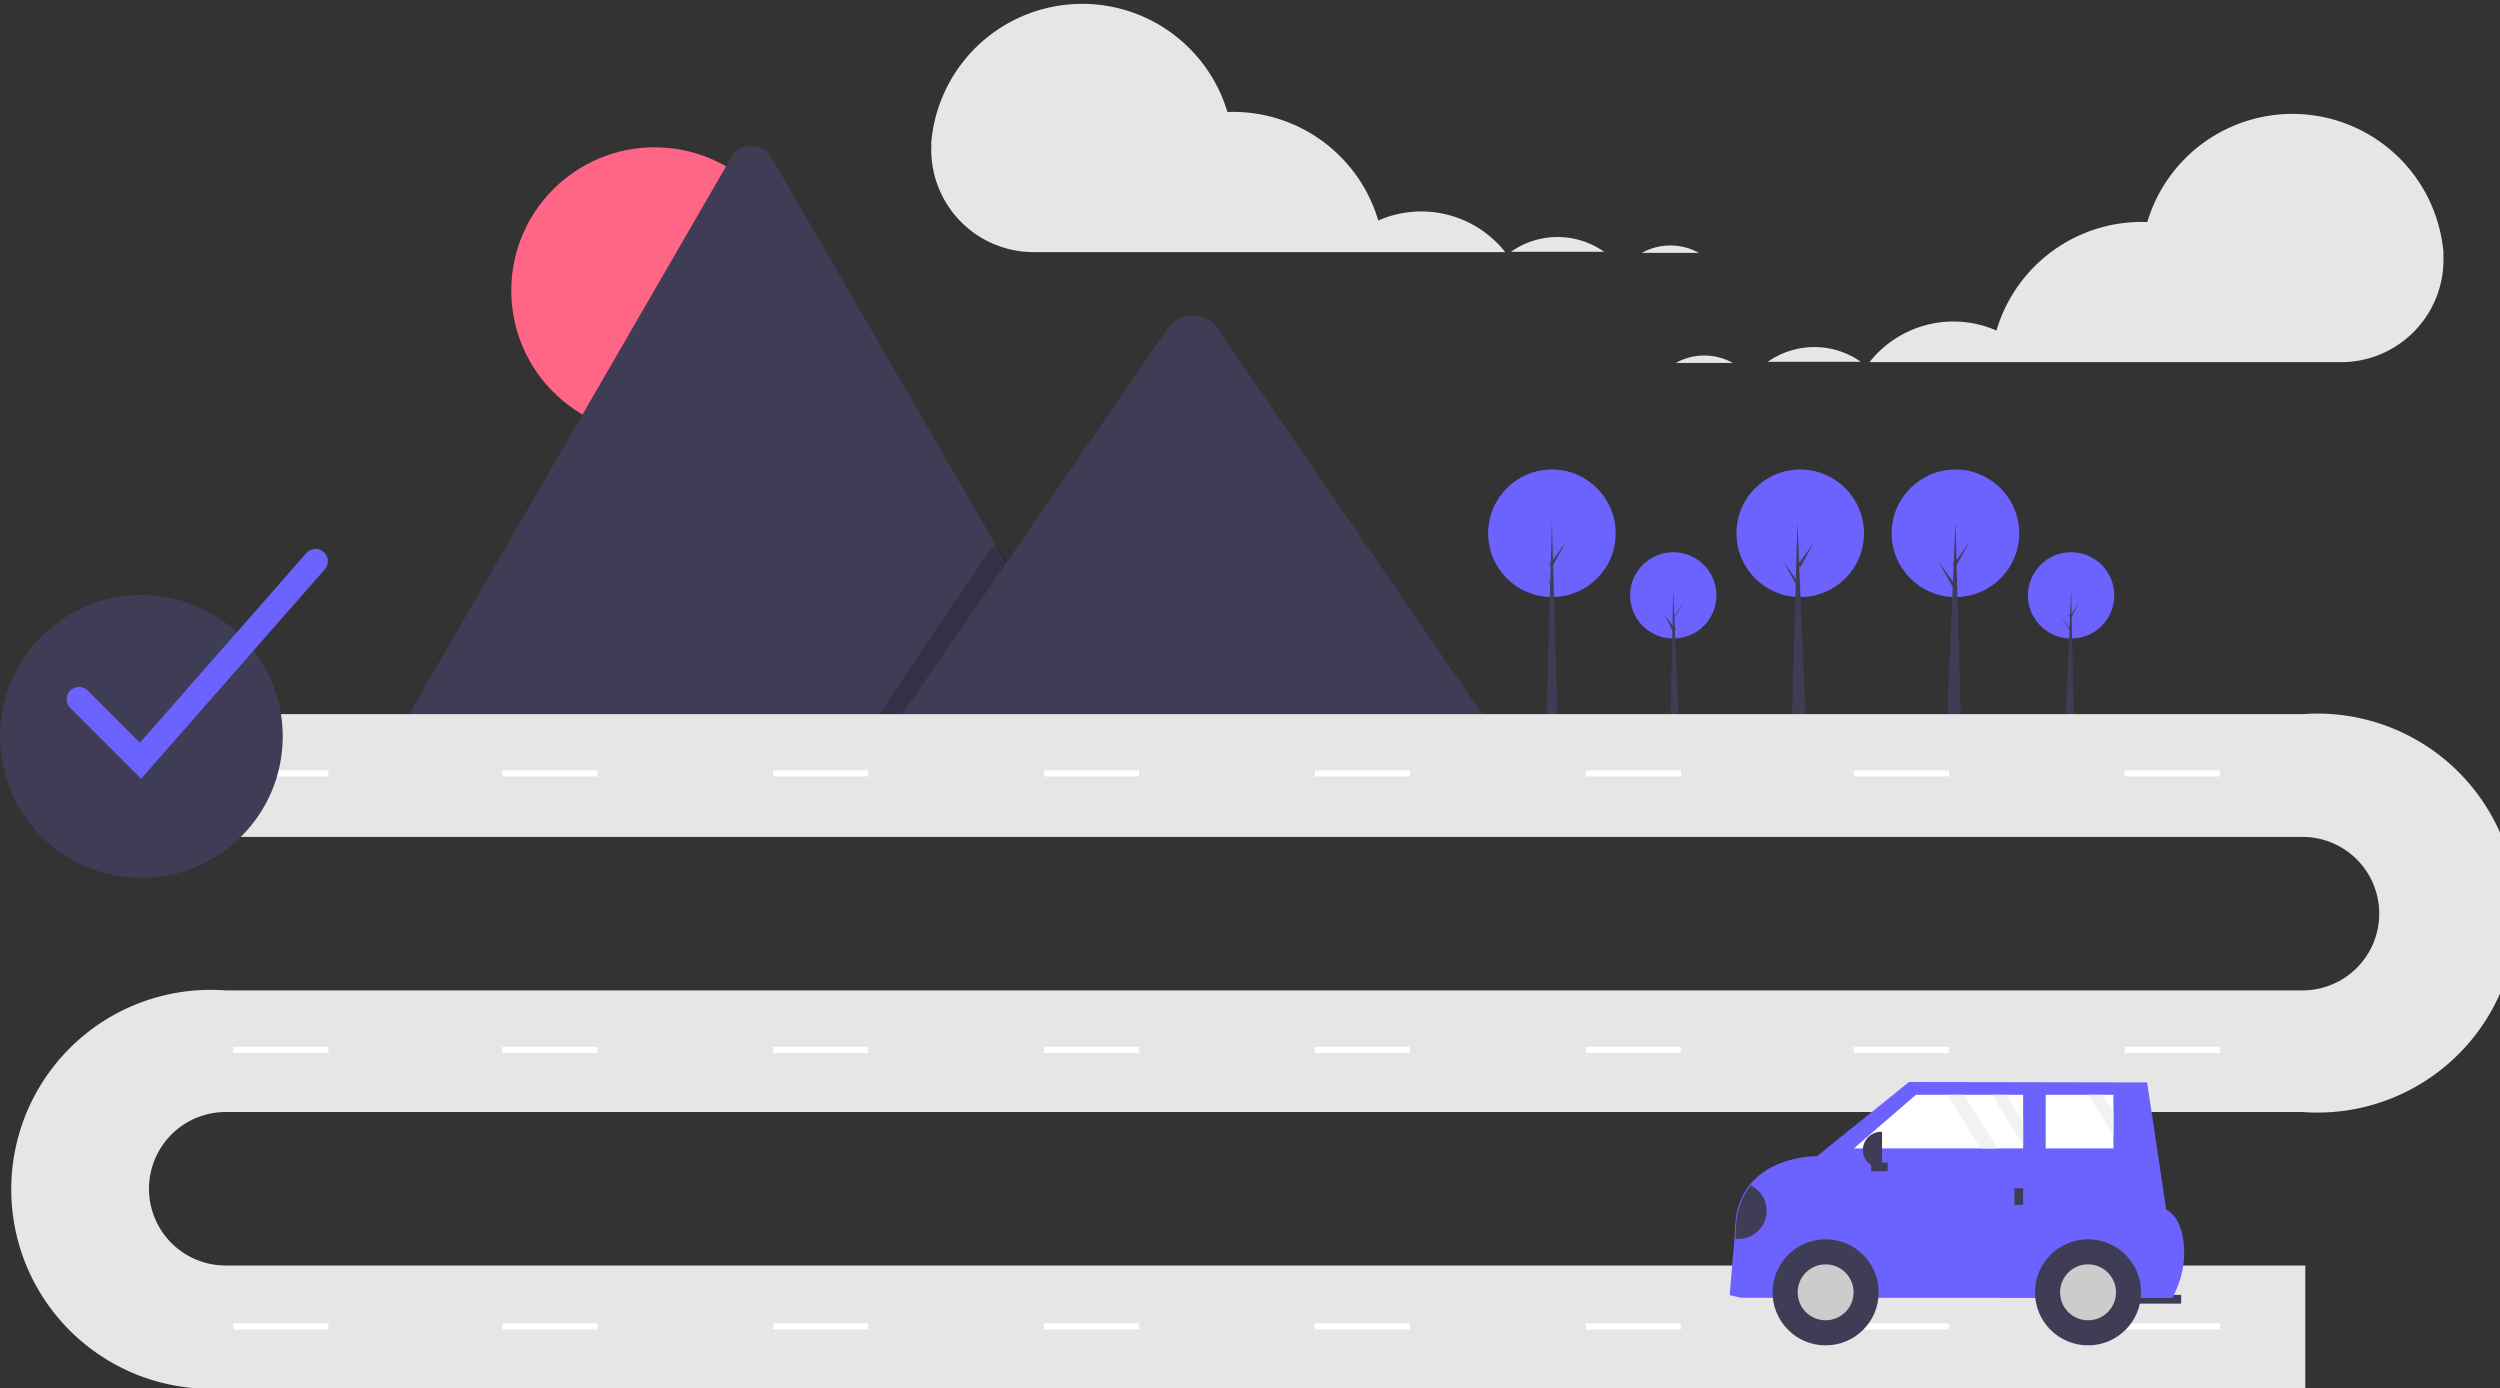 <?xml version="1.0" encoding="UTF-8" standalone="no"?>
<svg
   width="886"
   height="492"
   data-name="Layer 1"
   version="1.1"
   viewBox="0 0 886 492"
   id="svg2778"
   xmlns="http://www.w3.org/2000/svg"
   xmlns:svg="http://www.w3.org/2000/svg"
   xmlns:rdf="http://www.w3.org/1999/02/22-rdf-syntax-ns#"
   xmlns:cc="http://creativecommons.org/ns#"
   xmlns:dc="http://purl.org/dc/elements/1.1/">
  <rect x="0" y="0" width="886" height="492" fill="#333333" stroke="none"/>
  <defs
     id="defs2782" />
  <title
     id="title2604">navigator</title>
  <circle
     cx="232"
     cy="103"
     r="50.8"
     fill="#ff6584"
     id="circle2606" />
  <path
     transform="translate(-157 -204)"
     d="m548 464h-249a5.08 5.08 0 0 1-0.931-0.074l118-204a8.25 8.25 0 0 1 14.4 0l82.8 143z"
     fill="#3f3d56"
     id="path2608" />
  <polygon
     points="392 260 307 260 348 199 351 195 353 193 357 199"
     opacity=".2"
     id="polygon2610" />
  <path
     transform="translate(-157 -204)"
     d="m687 464h-215l99.1-144c3.57-5.18 12.1-5.5 16.3-0.977a9.83 9.83 0 0 1 0.783 0.977z"
     fill="#3f3d56"
     id="path2612" />
  <circle
     cx="593"
     cy="211"
     r="15.3"
     fill="#6c63ff"
     id="circle2614" />
  <g
     fill="#3f3d56"
     id="g2622">
    <polygon
       points="595 257 592 257 593 209"
       id="polygon2616" />
    <polygon
       points="594 218 597 213 593 219 593 218"
       id="polygon2618" />
    <polygon
       points="593 222 590 218 593 224 594 223"
       id="polygon2620" />
  </g>
  <circle
     cx="734"
     cy="211"
     r="15.3"
     fill="#6c63ff"
     id="circle2624" />
  <g
     fill="#3f3d56"
     id="g2632">
    <polygon
       points="735 257 732 257 734 209"
       id="polygon2626" />
    <polygon
       points="734 218 737 213 734 219 733 218"
       id="polygon2628" />
    <polygon
       points="733 222 730 218 734 224 734 223"
       id="polygon2630" />
  </g>
  <circle
     cx="638"
     cy="189"
     r="22.6"
     fill="#6c63ff"
     id="circle2634" />
  <g
     fill="#3f3d56"
     id="g2642">
    <polygon
       points="640 257 635 257 637 185"
       id="polygon2636" />
    <polygon
       points="638 199 643 192 638 201 637 200"
       id="polygon2638" />
    <polygon
       points="637 206 632 199 637 208 638 207"
       id="polygon2640" />
  </g>
  <circle
     cx="693"
     cy="189"
     r="22.6"
     fill="#6c63ff"
     id="circle2644" />
  <g
     fill="#3f3d56"
     id="g2652">
    <polygon
       points="695 257 690 257 693 185"
       id="polygon2646" />
    <polygon
       points="693 199 698 192 693 201 692 200"
       id="polygon2648" />
    <polygon
       points="692 206 687 199 692 208 693 207"
       id="polygon2650" />
  </g>
  <circle
     cx="550"
     cy="189"
     r="22.6"
     fill="#6c63ff"
     id="circle2654" />
  <g
     fill="#3f3d56"
     id="g2662">
    <polygon
       points="552 257 548 257 550 185"
       id="polygon2656" />
    <polygon
       points="550 199 555 192 550 201 549 200"
       id="polygon2658" />
    <polygon
       points="549 206 545 199 550 208 550 207"
       id="polygon2660" />
  </g>
  <path
     transform="translate(-157 -204)"
     d="m974 696h-737a70.7 70.7 0 1 1 0-141h736a27.2 27.2 0 0 0 0-54.4h-760v-43.5h760a70.7 70.7 0 1 1 0 141h-736a27.2 27.2 0 1 0 0 54.4h737z"
     fill="#e6e6e6"
     id="path2664" />
  <g
     fill="#fff"
     id="g2714">
    <rect
       x="82.7"
       y="273"
       width="33.7"
       height="2.18"
       id="rect2666" />
    <rect
       x="178"
       y="273"
       width="33.7"
       height="2.18"
       id="rect2668" />
    <rect
       x="274"
       y="273"
       width="33.7"
       height="2.18"
       id="rect2670" />
    <rect
       x="370"
       y="273"
       width="33.7"
       height="2.18"
       id="rect2672" />
    <rect
       x="466"
       y="273"
       width="33.7"
       height="2.18"
       id="rect2674" />
    <rect
       x="562"
       y="273"
       width="33.7"
       height="2.18"
       id="rect2676" />
    <rect
       x="657"
       y="273"
       width="33.7"
       height="2.18"
       id="rect2678" />
    <rect
       x="753"
       y="273"
       width="33.7"
       height="2.18"
       id="rect2680" />
    <rect
       x="82.7"
       y="371"
       width="33.7"
       height="2.18"
       id="rect2682" />
    <rect
       x="178"
       y="371"
       width="33.7"
       height="2.18"
       id="rect2684" />
    <rect
       x="274"
       y="371"
       width="33.7"
       height="2.18"
       id="rect2686" />
    <rect
       x="370"
       y="371"
       width="33.7"
       height="2.18"
       id="rect2688" />
    <rect
       x="466"
       y="371"
       width="33.7"
       height="2.18"
       id="rect2690" />
    <rect
       x="562"
       y="371"
       width="33.7"
       height="2.18"
       id="rect2692" />
    <rect
       x="657"
       y="371"
       width="33.7"
       height="2.18"
       id="rect2694" />
    <rect
       x="753"
       y="371"
       width="33.7"
       height="2.18"
       id="rect2696" />
    <rect
       x="82.7"
       y="469"
       width="33.7"
       height="2.18"
       id="rect2698" />
    <rect
       x="178"
       y="469"
       width="33.7"
       height="2.18"
       id="rect2700" />
    <rect
       x="274"
       y="469"
       width="33.7"
       height="2.18"
       id="rect2702" />
    <rect
       x="370"
       y="469"
       width="33.7"
       height="2.18"
       id="rect2704" />
    <rect
       x="466"
       y="469"
       width="33.7"
       height="2.18"
       id="rect2706" />
    <rect
       x="562"
       y="469"
       width="33.7"
       height="2.18"
       id="rect2708" />
    <rect
       x="657"
       y="469"
       width="33.7"
       height="2.18"
       id="rect2710" />
    <rect
       x="753"
       y="469"
       width="33.7"
       height="2.18"
       id="rect2712" />
  </g>
  <path
     transform="translate(-157 -204)"
     d="m732 299a29 29 0 0 0-6.05-5.7h12.6a21.1 21.1 0 0 0-6.58 5.7z"
     fill="none"
     id="path2716" />
  <path
     transform="translate(-157 -204)"
     d="m691 293h2.18c-0.468 0.328-0.936 0.655-1.38 1.01-0.255-0.345-0.527-0.675-0.793-1.01z"
     fill="none"
     id="path2718" />
  <g
     fill="#e6e6e6"
     id="g2726">
    <path
       transform="translate(-157 -204)"
       d="m749 291a20.8 20.8 0 0 1 10.1 2.62h-20.2a20.7 20.7 0 0 1 10.1-2.62z"
       id="path2720" />
    <path
       transform="translate(-157 -204)"
       d="m709 288a28.6 28.6 0 0 1 16.5 5.23h-33a28.6 28.6 0 0 1 16.5-5.23z"
       id="path2722" />
    <path
       transform="translate(-157 -204)"
       d="m487 255a53.7 53.7 0 0 1 105-11.3c0.65-0.023 1.3-0.049 1.96-0.049a53.7 53.7 0 0 1 51.5 38.5 37.9 37.9 0 0 1 45 11.2h-167a36.3 36.3 0 0 1-36.4-37.6q0.016-0.395 0.038-0.791z"
       id="path2724" />
  </g>
  <path
     transform="translate(-157 -204)"
     d="m778 338a29 29 0 0 1 6.05-5.7h-12.6a21.1 21.1 0 0 1 6.58 5.7z"
     fill="none"
     id="path2728" />
  <path
     transform="translate(-157 -204)"
     d="m819 332h-2.18c0.468 0.328 0.936 0.655 1.38 1.01 0.255-0.345 0.527-0.675 0.793-1.01z"
     fill="none"
     id="path2730" />
  <g
     fill="#e6e6e6"
     id="g2738">
    <path
       transform="translate(-157 -204)"
       d="m761 330a20.8 20.8 0 0 0-10.1 2.62h20.2a20.7 20.7 0 0 0-10.1-2.62z"
       id="path2732" />
    <path
       transform="translate(-157 -204)"
       d="m800 327a28.6 28.6 0 0 0-16.5 5.23h33a28.6 28.6 0 0 0-16.5-5.23z"
       id="path2734" />
    <path
       transform="translate(-157 -204)"
       d="m1023 294a53.7 53.7 0 0 0-105-11.3c-0.65-0.023-1.3-0.049-1.96-0.049a53.7 53.7 0 0 0-51.5 38.5 37.9 37.9 0 0 0-45 11.2h167a36.3 36.3 0 0 0 36.4-37.6q-0.016-0.395-0.038-0.791z"
       id="path2736" />
  </g>
  <rect
     transform="translate(1684 1124) rotate(180)"
     x="911"
     y="662"
     width="19.5"
     height="3.09"
     fill="#3f3d56"
     id="rect2740" />
  <path
     transform="translate(-157 -204)"
     d="m770 663 4.01 0.928 153 0.082 1.37-3.2a32.3 32.3 0 0 0 2.37-17.4c-0.657-4.41-2.3-8.8-6.04-10.7l-6.77-45.1-84.4-0.151-32.6 26.3s-15.4-0.277-23.8 10.1a24.4 24.4 0 0 0-5.11 13.5l-0.33 5.42z"
     fill="#6c63ff"
     id="path2742" />
  <circle
     cx="647"
     cy="458"
     r="18.8"
     fill="#3f3d56"
     id="circle2744" />
  <circle
     cx="647"
     cy="458"
     r="9.91"
     fill="#ccc"
     id="circle2746" />
  <circle
     cx="740"
     cy="458"
     r="18.8"
     fill="#3f3d56"
     id="circle2748" />
  <circle
     cx="740"
     cy="458"
     r="9.91"
     fill="#ccc"
     id="circle2750" />
  <polygon
     points="657 407 702 407 708 407 717 407 717 406 717 398 717 388 711 388 706 388 696 388 690 388 679 388"
     fill="#fff"
     id="polygon2752" />
  <polygon
     points="725 407 749 407 749 402 749 394 749 388 745 388 740 388 725 388"
     fill="#fff"
     id="polygon2754" />
  <g
     fill="#3f3d56"
     id="g2764">
    <rect
       transform="translate(1588 1051) rotate(180)"
       x="871"
       y="624"
       width="3.09"
       height="5.87"
       id="rect2756" />
    <rect
       transform="translate(1284 -410) rotate(90)"
       x="822"
       y="615"
       width="3.09"
       height="5.87"
       id="rect2758" />
    <path
       transform="translate(1484 1018) rotate(180)"
       d="m817 604h0.34a6.45 6.45 0 0 1 6.45 6.45 6.45 6.45 0 0 1-6.45 6.45h-0.34v-12.9z"
       id="path2760" />
    <path
       transform="translate(-157 -204)"
       d="m772 643a9.97 9.97 0 0 0 5.44-18.9 24.4 24.4 0 0 0-5.11 13.5z"
       id="path2762" />
  </g>
  <g
     fill="#f2f2f2"
     id="g2772">
    <polygon
       points="706 388 717 406 717 398 711 388"
       id="polygon2766" />
    <polygon
       points="740 388 749 402 749 394 745 388"
       id="polygon2768" />
    <polygon
       points="690 388 702 407 708 407 696 388"
       id="polygon2770" />
  </g>
  <circle
     cx="50.1"
     cy="261"
     r="50.1"
     fill="#3f3d56"
     id="circle2774" />
  <path
     transform="translate(-157 -204)"
     d="m207 480-25.1-25.1a4.35 4.35 0 0 1 6.16-6.16l18.5 18.5 59-67.2a4.35 4.35 0 0 1 6.55 5.74z"
     fill="#6c63ff"
     id="path2776" />
</svg>
